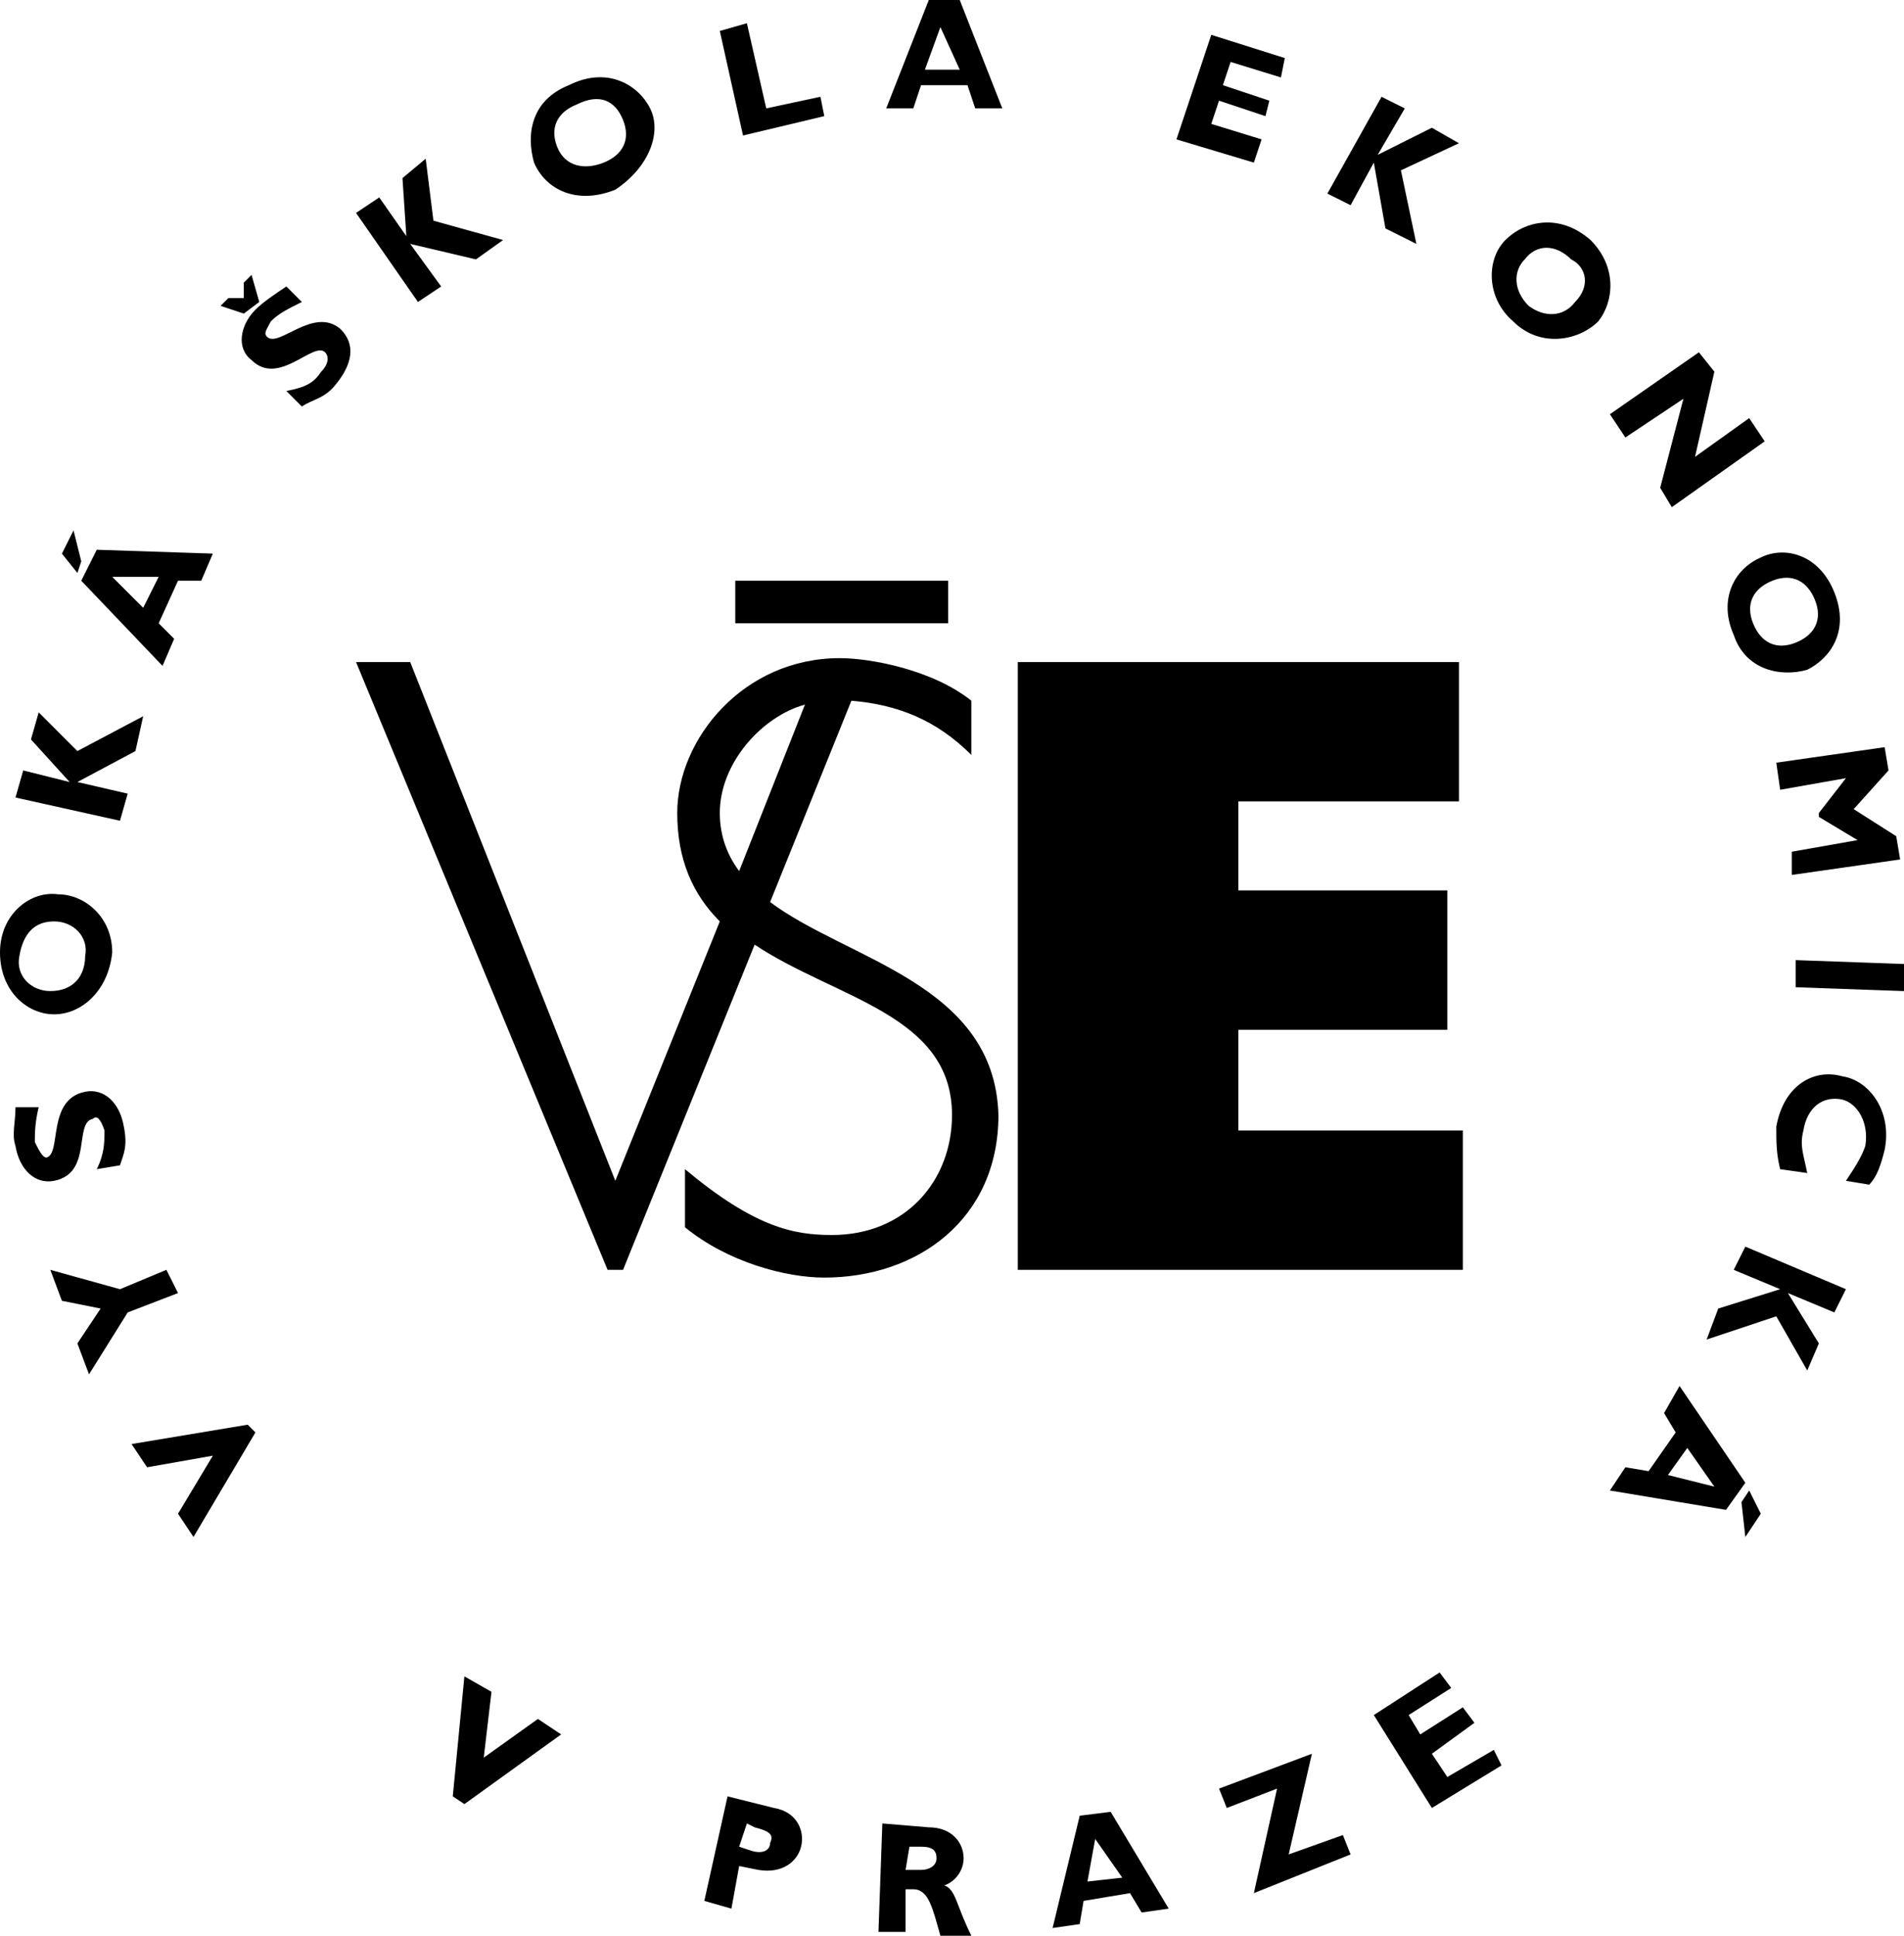 <?xml version="1.0" encoding="utf-8"?>
<!-- Generator: Adobe Illustrator 24.1.1, SVG Export Plug-In . SVG Version: 6.00 Build 0)  -->
<svg version="1.1" id="katman_1" xmlns="http://www.w3.org/2000/svg" xmlns:xlink="http://www.w3.org/1999/xlink" x="0px" y="0px"
	 viewBox="0 0 49.2 50" style="enable-background:new 0 0 49.2 50;" xml:space="preserve">
<path d="M37.8,32.8H26.3V17.1h11.4v3.6H32V23h5.4v3.6H32v2.6h5.8V32.8 M19,16.1h5.5V15H19V16.1z M18.6,21c0-1.3,1.1-2.5,2.2-2.8
	l-1.7,4.3C18.8,22.1,18.6,21.6,18.6,21 M19.9,23.3l2.1-5.2c1.2,0.1,2.2,0.5,3.1,1.4v-1.4c-1-0.8-2.6-1.1-3.4-1.1
	c-2.5,0-4.2,2.1-4.2,4c0,1.2,0.4,2.1,1.1,2.8l-2.7,6.7l-5.3-13.4H9.2l6.5,15.7h0.4l3.4-8.4c2.1,1.4,5.1,1.8,5.1,4.4
	c0,1.7-1.2,3.1-3.1,3.1c-1,0-2-0.2-3.8-1.7v1.5c1.1,0.9,2.6,1.3,3.6,1.3c2.4,0,4.5-1.5,4.5-4.2C25.7,25.4,21.9,24.8,19.9,23.3z
	 M6.4,36.8L6.6,37L5,39.7l-0.4-0.6l0.9-1.5l-1.7,0.3l-0.4-0.6L6.4,36.8 M3.3,33.9l-1,1.6L2,34.7l0.6-0.9l-1-0.2l-0.3-0.8l1.8,0.5
	l1.2-0.5l0.3,0.6L3.3,33.9 M1,28.6c-0.1,0.4-0.1,0.7-0.1,0.9c0.1,0.2,0.2,0.4,0.3,0.4c0.4-0.1,0-1.5,1-1.7c0.5-0.1,0.9,0.3,1,0.9
	c0.1,0.5,0,0.7-0.1,1l-0.6,0.1c0.2-0.4,0.2-0.7,0.2-1c-0.1-0.3-0.2-0.4-0.3-0.3c-0.5,0.1,0,1.4-1,1.6c-0.5,0.1-0.9-0.3-1-0.9
	c-0.1-0.3,0-0.6,0-1H1 M1.5,23.1C0.8,23,0,23.6,0,24.6s0.7,1.6,1.4,1.6s1.4-0.6,1.5-1.6C2.9,23.7,2.2,23.1,1.5,23.1 M1.4,23.8
	c0.5,0,0.9,0.4,0.8,0.9c0,0.5-0.3,0.9-0.9,0.9c-0.5,0-0.9-0.4-0.8-0.9C0.6,24.1,0.9,23.8,1.4,23.8z M2,19.4l1.7-0.9l-0.2,0.9L2,20.2
	l1.3,0.3l-0.2,0.7l-2.7-0.6l0.2-0.7l1.2,0.3l-1-1.1L1,18.4L2,19.4 M1.9,13.7l-0.3,0.6L2,14.8l0.1-0.3L1.9,13.7 M2.5,14.2L2.1,15
	l2.1,2.2l0.3-0.7l-0.4-0.4L4.6,15h0.6l0.3-0.7L2.5,14.2z M4.1,14.9l-0.4,0.8l-0.8-0.8H4.1z M5.7,7.9l0.2-0.2h0.4V7.3l0.2-0.2
	l0.2,0.7L6.3,8.1L5.7,7.9 M7.8,7.8C7.4,8,7.2,8.1,7,8.3C6.9,8.5,6.8,8.6,6.9,8.7C7.2,9,8.1,7.9,8.8,8.5c0.4,0.4,0.3,0.9-0.1,1.4
	c-0.3,0.4-0.6,0.4-0.9,0.6l-0.4-0.4C7.9,10,8.1,9.9,8.3,9.6c0.2-0.2,0.2-0.4,0.1-0.5C8.1,8.8,7.2,10,6.5,9.3C6.1,9,6.2,8.4,6.6,8
	c0.2-0.2,0.5-0.4,0.8-0.6C7.4,7.4,7.8,7.8,7.8,7.8z M11.2,5.7L13,6.2l-0.7,0.5l-1.7-0.4l0.8,1.1l-0.6,0.4L9.2,5.5l0.6-0.4l0.7,1
	l-0.1-1.5L11,4.1L11.2,5.7 M16.8,2.8c-0.3-0.6-1.1-1.1-2.1-0.6c-1,0.4-1.1,1.3-0.9,2c0.3,0.7,1.1,1.1,2.1,0.7
	C16.8,4.3,17.1,3.4,16.8,2.8 M16.1,3.1c0.2,0.5,0,0.9-0.5,1.1c-0.5,0.2-1,0.1-1.2-0.4s0-0.9,0.5-1.1C15.5,2.4,15.9,2.6,16.1,3.1z
	 M21.3,3l-2.1,0.5l-0.6-2.7l0.7-0.2l0.5,2.2l1.4-0.3L21.3,3 M24.8,0H24l-1.1,2.8h0.7l0.2-0.6H25l0.2,0.6h0.7L24.8,0 M24.8,1.8h-0.9
	l0.4-1.1L24.8,1.8z M32.4,4.2l-2-0.6l0.9-2.7l1.9,0.6L33.1,2l-1.3-0.4l-0.2,0.6l1.2,0.4L32.7,3l-1.2-0.4l-0.2,0.6l1.3,0.4L32.4,4.2
	 M36.2,4.4l0.4,1.9l-0.8-0.4l-0.3-1.7l-0.6,1.1L34.3,5l1.4-2.5l0.6,0.3L35.6,4L37,3.3l0.7,0.4L36.2,4.4 M41.3,8.3
	c0.4-0.5,0.5-1.4-0.2-2.1c-0.8-0.7-1.7-0.5-2.2,0s-0.5,1.5,0.2,2.1C39.8,9,40.8,8.8,41.3,8.3 M40.7,7.8c-0.3,0.4-0.8,0.4-1.2,0.1
	c-0.4-0.4-0.4-0.9-0.1-1.2c0.3-0.4,0.8-0.4,1.2,0C41,6.9,41.1,7.4,40.7,7.8z M43.2,13.1l-0.3-0.5l0.6-2.3l-1.5,1l-0.4-0.6l2.3-1.6
	l0.4,0.5l-0.5,2.2l1.4-1l0.4,0.6L43.2,13.1 M46.7,17.3c0.6-0.3,1.1-1,0.7-2c-0.4-1-1.3-1.2-1.9-0.9c-0.7,0.3-1.1,1.1-0.7,2
	C45.1,17.3,46,17.5,46.7,17.3 M46.4,16.6c-0.5,0.2-0.9,0-1.1-0.5c-0.2-0.5,0-0.9,0.5-1.1c0.5-0.2,0.9,0,1.1,0.5
	C47.1,16,46.9,16.4,46.4,16.6z M49,21.6l0.1,0.6l-2.8,0.4V22l1.7-0.3l-1-0.6V21l0.7-0.9L46,20.4l-0.1-0.7l2.8-0.4l0.1,0.6l-0.9,1
	L49,21.6 M46.4,25.5v-0.7l2.8,0.1v0.7L46.4,25.5 M46,30.2c-0.1-0.4-0.1-0.7-0.1-1.1c0.2-1.1,1-1.5,1.7-1.3c0.7,0.1,1.3,0.9,1.1,1.9
	c-0.1,0.4-0.2,0.7-0.4,0.9l-0.6-0.1c0.2-0.3,0.4-0.6,0.5-0.9c0.1-0.6-0.2-1.1-0.6-1.2c-0.5-0.1-0.9,0.2-1,0.8
	c-0.1,0.4,0,0.6,0.1,1.1L46,30.2 M45.9,34l-1.8,0.6l0.3-0.8l1.6-0.5l-1.2-0.5l0.3-0.6l2.6,1.1l-0.3,0.6l-1.2-0.5l0.8,1.3l-0.3,0.7
	L45.9,34 M45.1,39.7l0.4-0.6l-0.3-0.6L45,38.8L45.1,39.7 M44.6,39l0.5-0.7l-1.7-2.5L43,36.5l0.3,0.5l-0.7,1L42,37.9l-0.4,0.6
	C41.6,38.5,44.6,39,44.6,39z M43.1,38.1l0.5-0.7l0.7,1L43.1,38.1z M12,46.6l-0.3-0.2l0.3-3.1l0.7,0.4l-0.2,1.7l1.4-1l0.6,0.4
	L12,46.6 M18.8,46.4l-0.6,2.7l0.7,0.2l0.2-1.1l0.5,0.1c0.6,0.1,1-0.2,1.1-0.6c0.1-0.4-0.1-0.9-0.7-1L18.8,46.4 M19.3,47.1l0.2,0.1
	c0.4,0.1,0.5,0.2,0.4,0.4c0,0.2-0.2,0.3-0.5,0.2l-0.3-0.1C19.1,47.7,19.3,47.1,19.3,47.1z M22.8,47.1l-0.1,2.8h0.7v-1.1h0.2
	c0.4,0,0.5,0.5,0.7,1.2h0.8c-0.4-0.8-0.4-1.2-0.7-1.3c0.3-0.1,0.5-0.4,0.5-0.7c0-0.4-0.3-0.8-0.9-0.8L22.8,47.1 M23.5,47.7h0.3
	c0.3,0,0.4,0.1,0.4,0.3s-0.2,0.3-0.4,0.3h-0.4L23.5,47.7z M28.7,46.8l-0.8,0.1l-0.7,2.9l0.7-0.1l0.1-0.6l1.2-0.2l0.3,0.5l0.7-0.1
	L28.7,46.8 M29,48.5l-0.9,0.1l0.2-1.1C28.3,47.5,29,48.5,29,48.5z M33.3,47.9l1.4-0.5l0.2,0.5l-2.5,1l0.6-2.7l-1.3,0.5l-0.2-0.5
	l2.4-0.9L33.3,47.9 M38.8,45.6L37,46.7l-1.5-2.4l1.7-1.1l0.3,0.4l-1.1,0.7l0.3,0.5l1.1-0.7l0.3,0.4L37,45.3l0.4,0.6l1.2-0.7
	L38.8,45.6"/>
</svg>

